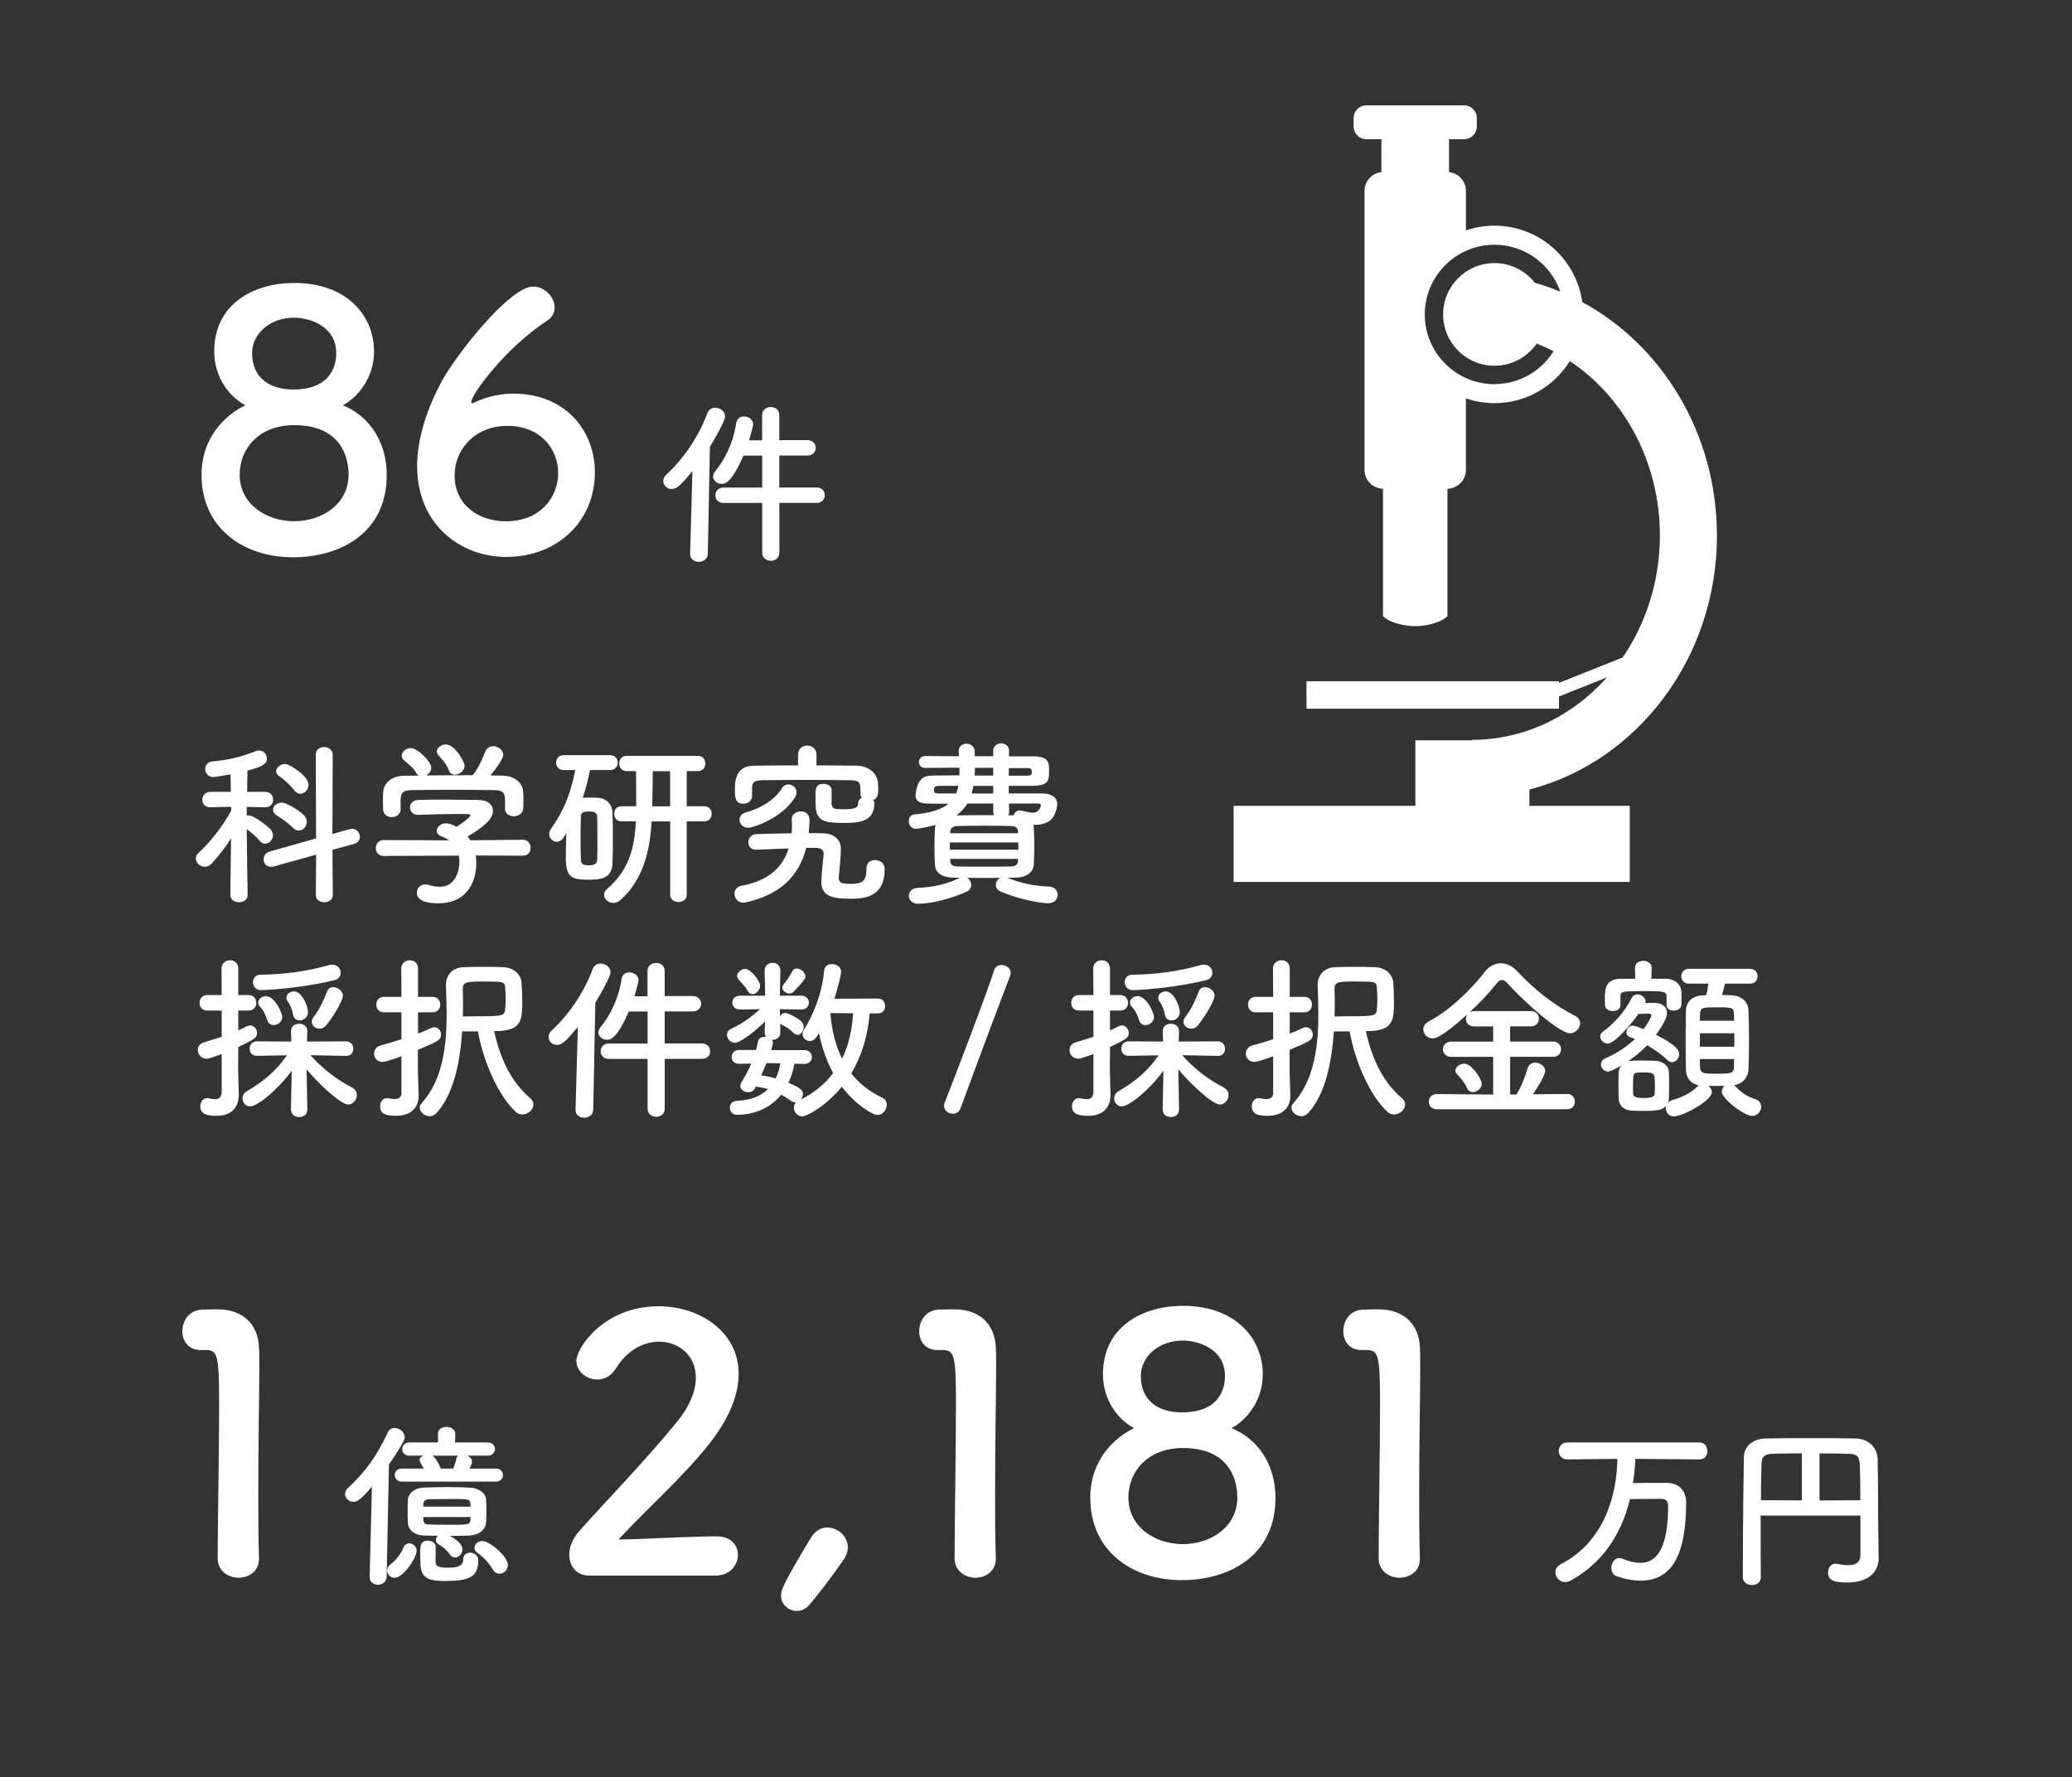 <?xml version="1.0" encoding="UTF-8"?>
<svg id="_レイヤー_1" data-name="レイヤー 1" xmlns="http://www.w3.org/2000/svg" width="315.04" height="270.18" version="1.1" viewBox="0 0 315.04 270.18">
  <rect x="0" y="0" width="315.04" height="270.18" fill="#333333" stroke="none"/>
  <defs>
    <style>
      .cls-1 {
        fill: #fff;
        stroke-width: 0px;
      }
    </style>
  </defs>
  <g>
    <path class="cls-1" d="M37.66,136.05c0,.75-.65,1.13-1.32,1.13s-1.32-.38-1.32-1.13v-.03l.11-8.55c-.91,1.45-1.99,2.8-2.96,3.84-.32.32-.67.48-1.02.48-.73,0-1.37-.62-1.37-1.26,0-.32.13-.62.46-.91,1.45-1.29,3.63-3.92,4.92-6.4l-.03-.56-3.15.08h-.03c-.81,0-1.18-.56-1.18-1.16s.4-1.18,1.21-1.18h3.12l-.05-2.66c-.51.08-2.31.4-2.61.4-.81,0-1.24-.62-1.24-1.21,0-.54.35-1.08,1.08-1.16,2.53-.24,4.36-.67,6.67-1.59.16-.05.29-.08.43-.08.7,0,1.21.59,1.21,1.24,0,.94-1.02,1.29-2.96,1.83-.03.57-.03,1.77-.05,3.23h2.74c.81,0,1.21.59,1.21,1.18s-.4,1.16-1.18,1.16h-.03l-2.8-.05v1.32c.11-.03.19-.03.27-.03.99,0,3.2,1.94,3.33,2.1.27.3.38.59.38.91,0,.67-.56,1.29-1.18,1.29-.3,0-.59-.13-.86-.46-.46-.59-1.26-1.26-1.94-1.75.03,4.06.13,9.95.13,9.95v.03ZM48.07,129.94l-6.43,1.8c-.16.05-.3.05-.43.05-.73,0-1.13-.56-1.13-1.16,0-.48.3-.97.91-1.16l7.07-1.99-.05-12.74c0-.78.62-1.16,1.26-1.16s1.32.4,1.32,1.16l-.05,12.07,2.64-.75c.13-.03.27-.05.38-.05.7,0,1.16.62,1.16,1.21,0,.46-.27.91-.86,1.08l-3.31.91.05,6.91c0,.7-.65,1.05-1.29,1.05s-1.29-.35-1.29-1.05l.05-6.18ZM44.52,125.86c-.78-.81-1.88-1.53-2.47-1.91-.38-.21-.54-.54-.54-.83,0-.54.54-1.08,1.32-1.08.94,0,2.88,1.4,3.36,1.88.32.32.46.67.46,1.02,0,.73-.56,1.34-1.24,1.34-.3,0-.59-.13-.89-.43ZM44.73,120.16c-.67-.89-1.69-1.75-2.31-2.18-.3-.21-.43-.46-.43-.7,0-.56.64-1.13,1.34-1.13s3.58,1.83,3.58,3.17c0,.75-.59,1.37-1.24,1.37-.32,0-.64-.16-.94-.54Z"/>
    <path class="cls-1" d="M72.34,130.08c.05.38.08.78.08,1.18,0,2.42-1.13,6.08-5.81,6.08-2.1,0-3.23-.56-3.23-1.61,0-.67.51-1.26,1.26-1.26.13,0,.27,0,.43.05.59.19,1.21.3,1.77.3,3.01,0,3.01-3.6,3.01-3.82,0-.32-.03-.62-.08-.91l-11.4.05c-.83,0-1.24-.59-1.24-1.18s.43-1.24,1.21-1.24l9.95.05c-.32-.22-.67-.43-1.08-.57-.56-.19-.81-.54-.81-.89,0-.56.62-1.13,1.42-1.13.59,0,1.16.29,1.59.54.7-.46,2.12-1.45,2.12-1.77,0-.11-.11-.16-.3-.16-.3-.03-.81-.03-1.42-.03-1.72,0-4.33.05-6.21.13h-.05c-.81,0-1.21-.56-1.21-1.13s.4-1.1,1.24-1.13c1.16-.05,2.61-.05,4.03-.05,1.96,0,3.93.03,5.16.05,1.53.03,2.18.81,2.18,1.64,0,1.32-1.42,2.42-3.84,3.92.13.19.27.38.38.57l8.01-.08c.78,0,1.18.62,1.18,1.24s-.38,1.18-1.16,1.18l-7.21-.03ZM76.77,121.47c0-1.13-.59-1.32-1.69-1.34-2.15-.03-4.57-.05-6.91-.05-1.91,0-3.79.03-5.46.05-1.48.03-1.72.4-1.8,1.34v1.59c0,.75-.67,1.18-1.37,1.18-.62,0-1.26-.38-1.29-1.21,0-.35-.03-.75-.03-1.18,0-.46.03-.91.03-1.32.05-1.26,1.05-2.55,3.15-2.58l2.26-.03c-.13-.08-.24-.21-.35-.38-.57-.94-1.16-1.29-1.88-1.94-.24-.22-.35-.46-.35-.7,0-.59.67-1.16,1.37-1.16,1.02,0,3.12,2.04,3.12,2.98,0,.48-.35.94-.78,1.18,2.37-.03,4.71-.03,7.07-.03.78-.89,1.48-2.45,1.91-3.55.24-.62.73-.86,1.21-.86.75,0,1.53.56,1.53,1.32,0,.51-.86,1.83-1.96,3.12.62,0,1.26.03,1.88.03,1.59.03,3.06.89,3.12,2.55.03.38.03.94.03,1.45,0,.38,0,.73-.03,1-.05.78-.75,1.18-1.42,1.18s-1.34-.38-1.34-1.13v-1.53ZM69.16,117.79c-.38,0-.73-.19-.91-.65-.38-1-.97-1.59-1.59-2.31-.16-.19-.24-.4-.24-.59,0-.56.67-1.05,1.37-1.05,1.37,0,2.85,2.63,2.85,3.25,0,.73-.78,1.34-1.48,1.34Z"/>
    <path class="cls-1" d="M85.72,127.31c-.29.46-.7.67-1.08.67-.59,0-1.13-.51-1.13-1.16,0-.24.08-.54.27-.81,1.96-2.77,2.98-5.3,3.68-8.93h-1.75c-.78,0-1.16-.56-1.16-1.13s.38-1.13,1.16-1.13h7.04c.78,0,1.18.56,1.18,1.13s-.4,1.13-1.18,1.13h-3.04c-.3,1.48-.65,2.88-1.1,4.22.4-.03.81-.03,1.18-.03.4,0,.78,0,1.16.03,1.24.05,2.15,1.02,2.18,2.26.05,1.21.05,2.55.05,3.87s0,2.63-.05,3.79c-.08,2.42-1.88,2.53-3.66,2.53-2.61,0-3.44-.4-3.44-3.33,0-1.21.03-2.5.08-3.76l-.4.65ZM90.83,127.98c0-1.32,0-2.72-.03-3.82,0-.75-.7-.78-1.24-.78-.89,0-1.24.16-1.24.81-.03,1.02-.05,2.31-.05,3.6,0,1.05.03,2.1.05,2.96.03.67.38.81,1.24.81.67,0,1.21-.16,1.24-.83.03-.81.03-1.75.03-2.74ZM101.88,124.89h-2.82v.21c-.3,5.38-1.86,9.22-4.73,11.75-.35.3-.73.43-1.08.43-.75,0-1.4-.59-1.4-1.24,0-.3.13-.62.46-.89,3.01-2.58,4.17-5.73,4.36-10.16l.03-.11h-2.23c-.73,0-1.08-.56-1.08-1.16s.35-1.13,1.08-1.13h2.26c0-1.86,0-3.93-.03-5.35h-1.45c-.73,0-1.1-.59-1.1-1.16s.38-1.16,1.1-1.16h10.86c.75,0,1.13.56,1.13,1.16s-.38,1.16-1.13,1.16h-1.69v5.35h2.69c.75,0,1.1.56,1.1,1.13s-.35,1.16-1.1,1.16h-2.69v11.18c0,.73-.65,1.08-1.26,1.08s-1.26-.35-1.26-1.08v-11.18ZM101.88,117.25h-2.63c0,1.32-.03,3.39-.08,5.35h2.72v-5.35Z"/>
    <path class="cls-1" d="M122.58,128.92c-1.13,4.46-4.17,7.18-9.2,8.28-.13.03-.24.05-.38.05-.83,0-1.32-.7-1.32-1.37,0-.54.32-1.08,1.08-1.21,4.01-.75,6.24-2.74,7.15-5.67-1.48.05-3.07.13-4.92.19h-.05c-.78,0-1.16-.56-1.16-1.13s.43-1.21,1.21-1.24c1.85-.05,3.66-.11,5.38-.13.03-.4.05-.81.05-1.24,0-.3-.03-.59-.03-.91-.03-.7.65-1.18,1.37-1.18.67,0,1.32.4,1.32,1.32v.03c0,.67-.08,1.34-.13,1.96.75,0,1.48,0,2.18.03,1.56.03,2.72.83,2.72,2.39,0,1.21-.32,4.3-.32,4.3v.13c0,.81.73.86,1.77.86,1.88,0,2.45-.4,2.45-2.37,0-.86.62-1.24,1.26-1.24.13,0,1.5.03,1.5,1.42,0,4.33-3.33,4.46-5.19,4.46-2.66,0-4.44-.32-4.44-2.58v-.08c0-.78.3-3.33.35-4.14v-.05c0-.62-.43-.89-1.24-.89h-1.42ZM126.42,122.15c.05.89.59.89,1.94.89,1.75,0,2.12-.3,2.12-.91,0-.4.21-.67.56-.81-.16-.19-.21-.43-.21-.73,0-1.59-.05-1.94-1.45-1.96-2.15-.03-4.89-.05-7.53-.05-2.18,0-4.3.03-5.94.05-1.45.03-1.53.48-1.56,1.18v1.21c0,.75-.65,1.18-1.32,1.18-1.26,0-1.29-1-1.29-2.15s.03-3.6,2.88-3.63c2.15-.03,4.41-.05,6.72-.05v-1.64c0-.91.7-1.37,1.4-1.37s1.4.46,1.4,1.37v1.64c2.12,0,4.22.03,6.21.05,1.45.03,3.09.97,3.15,2.74.03.32.03.54.03.78,0,1.34-.32,1.51-.78,1.69.13.13.19.32.19.51,0,2.9-2.5,2.98-4.65,2.98-2.74,0-4.27-.16-4.27-2.74,0-.19-.03-.78-.03-1.4,0-1.02.03-1.8,1.21-1.8.62,0,1.24.32,1.24.91v2.04ZM113.81,125.86c-.86,0-1.37-.62-1.37-1.24,0-.46.3-.92.97-1.1,1.69-.46,4.17-1.56,5.51-3.71.22-.38.59-.54.94-.54.62,0,1.26.48,1.26,1.18,0,.24-.08.51-.24.78-2.02,3.23-6.43,4.62-7.07,4.62Z"/>
    <path class="cls-1" d="M144.96,133.44c-1.86-.03-2.74-.83-2.8-1.91-.05-.91-.08-1.83-.08-2.69,0-1.02.03-1.99.08-2.96,0-.16.05-.29.11-.46-.24.08-2.42.59-3.01.59-.7,0-1.08-.59-1.08-1.16,0-.51.27-.97.83-1.02,2.58-.24,4.19-.78,5.22-1.64h-2.71c-1.8,0-2.31-.38-2.31-1.29,0-.46.24-1.53.54-1.99.54-.89,1.1-1,2.66-1,.86,0,2.1-.03,3.47-.03v-1.16c-1.99,0-3.84.03-5.22.03-.62,0-.94-.43-.94-.89s.32-.91.97-.91c1.34,0,3.15.03,5.11.03l-.03-.73v-.08c0-.73.59-1.1,1.18-1.1s1.24.4,1.26,1.18v.73h2.8v-.78c0-.78.59-1.18,1.21-1.18s1.21.4,1.21,1.16v.03l-.03.78h3.58c2.45,0,2.53.89,2.53,2.23,0,1.51-.13,2.23-2.53,2.26h-3.6v1.16h5.11c1.21,0,2.26.48,2.26,1.64,0,.35-.19,1.18-.46,1.69-.51.91-1.37,1.45-3.06,1.45h-.13c.05.11.08.22.08.32.05.89.08,1.85.08,2.82s-.03,1.96-.08,2.93c-.05,1.02-1,1.91-2.69,1.94-.43,0-.89.03-1.34.03,2.12.83,4.11,1.26,6.35,1.34.89.03,1.32.65,1.32,1.24,0,.65-.48,1.29-1.42,1.29-1,0-4.36-.51-7.29-1.8-.48-.21-.7-.59-.7-.99,0-.43.27-.86.67-1.08-.83,0-1.69.03-2.53.03s-1.67-.03-2.5-.03c.38.22.62.65.62,1.08,0,.4-.19.78-.67,1.02-2.21,1.02-5.35,1.85-7.39,1.85-.94,0-1.43-.62-1.43-1.21s.46-1.18,1.37-1.21c2.26-.08,4.3-.51,6.4-1.53l-.97-.03ZM142.92,119.49c-.59,0-.91,0-.91.67,0,.35.19.48.67.48h2.69c.16-.35.27-.73.35-1.16h-2.8ZM154.83,128.09h-10.41v1.1h10.41v-1.1ZM154.78,126.4c-.03-.48-.27-.78-1.1-.81-1.21-.03-2.63-.05-4.06-.05s-2.85.03-4.09.05c-.81.03-1.02.46-1.05.86v.24h10.3v-.29ZM154.78,130.59h-10.3v.32c.03.59.35.81,1.1.83,1.24.03,2.61.03,4.01.03s2.82,0,4.11-.03c.67-.03,1.05-.24,1.08-.83v-.32ZM151.01,122.17h-3.92c-.4.67-.97,1.29-1.67,1.8,1.88-.03,3.76-.03,5.73-.03-.11-.16-.13-.35-.13-.56v-1.21ZM151.01,119.49h-3.01c-.08.4-.16.78-.27,1.16h3.28v-1.16ZM151.01,116.74h-2.77c0,.4-.03.81-.05,1.18h2.82v-1.18ZM153.41,122.17l.03,1.21c0,.21-.05.4-.16.56l.83.03c.11-.4.43-.75.94-.75.08,0,.13.03.21.03.78.16,1.37.32,1.83.32.75,0,1.16-.75,1.16-1.16,0-.16-.13-.24-.38-.24h-4.46ZM153.38,116.77v1.16h2.85c.57,0,.65-.16.65-.56,0-.48-.19-.59-.65-.59h-2.85Z"/>
    <path class="cls-1" d="M33.71,160.27c-1.88.65-1.99.7-2.29.7-.83,0-1.34-.67-1.34-1.32,0-.48.27-.97.91-1.16,1.02-.32,1.91-.59,2.72-.86v-3.98h-2.21c-.78,0-1.16-.59-1.16-1.18s.38-1.18,1.16-1.18h2.21l-.03-4.03c0-.83.65-1.26,1.29-1.26s1.26.4,1.26,1.26v4.03h1.56c.81,0,1.18.59,1.18,1.18s-.38,1.18-1.18,1.18h-1.56v3.01c.43-.19.86-.38,1.29-.62.16-.08.35-.13.51-.13.59,0,1.05.54,1.05,1.13,0,.75-.38.97-2.85,2.15,0,1.64-.03,2.9-.03,3.28,0,.43.08,2.88.11,3.82v.13c0,1.72-.89,3.23-3.39,3.23-1.29,0-2.47-.19-2.47-1.45,0-.62.38-1.24,1.05-1.24.08,0,.16,0,.24.03.35.08.67.13.97.13.56,0,.97-.24,1-1.16v-5.7ZM46.72,168.74c0,.73-.62,1.1-1.24,1.1s-1.24-.38-1.24-1.13v-.03l.11-5.89c-1.94,2.72-5.16,5.43-6.32,5.43-.7,0-1.16-.59-1.16-1.21,0-.4.21-.86.7-1.13,2.66-1.53,4.54-3.23,6.05-5.43l-4.54.08h-.03c-.73,0-1.1-.54-1.1-1.1s.38-1.1,1.13-1.1l5.22.03-.05-1.53c-.03-.94.75-1.18,1.24-1.18.62,0,1.24.38,1.24,1.13v.05l-.05,1.53,5.94-.03c.73,0,1.1.56,1.1,1.13s-.35,1.08-1.08,1.08h-.03l-5.4-.11c1.85,2.12,4.06,3.74,6.32,4.92.51.27.73.7.73,1.13,0,.73-.56,1.45-1.32,1.45-1.21,0-4.84-3.52-6.32-5.35l.11,6.13v.03ZM39.73,150.54c-.86,0-1.26-.59-1.26-1.18s.38-1.16,1.1-1.16c3.39-.05,6.8-.43,10.51-1.48.16-.05.32-.05.46-.05.78,0,1.26.62,1.26,1.24,0,.46-.27.94-.91,1.1-3.92,1.02-9.62,1.53-11.16,1.53ZM41.61,155.86c-.4,0-.81-.21-.97-.75-.24-.75-.54-1.45-1.08-2.02-.21-.21-.3-.43-.3-.65,0-.54.56-.99,1.18-.99,1.29,0,2.47,2.5,2.47,3.17,0,.73-.67,1.24-1.32,1.24ZM45.56,155.14c-.46,0-.89-.27-.99-.86-.13-.75-.4-1.43-.83-2.04-.13-.19-.19-.38-.19-.54,0-.57.57-.97,1.16-.97,1.21,0,2.12,2.26,2.12,3.17,0,.78-.65,1.24-1.26,1.24ZM48.58,156.4c-.62,0-1.18-.46-1.18-1.05,0-.24.08-.48.3-.75.89-1.13,1.61-2.72,2.04-3.87.16-.46.54-.64.94-.64.67,0,1.45.56,1.45,1.32s-1.53,3.25-2.53,4.49c-.3.35-.67.51-1.02.51Z"/>
    <path class="cls-1" d="M61.05,160.59c-1.96.75-2.69.86-2.88.86-.83,0-1.29-.62-1.29-1.26,0-.51.32-1.05.99-1.24,1.05-.27,2.12-.59,3.17-.94v-4.09h-2.66c-.78,0-1.16-.59-1.16-1.18s.38-1.18,1.16-1.18h2.66l-.03-4.3c0-.83.65-1.26,1.29-1.26s1.26.4,1.26,1.26v4.3h2.2c.81,0,1.18.59,1.18,1.18s-.38,1.18-1.18,1.18h-2.2v3.23c.73-.27,1.4-.56,2.02-.86.16-.08.32-.11.46-.11.59,0,1.02.54,1.02,1.1,0,.86-.48,1.05-3.52,2.34v3.09c0,.43.08,2.88.11,3.82v.11c0,1.69-1.1,3.01-3.44,3.01-1.43,0-2.42-.24-2.42-1.45,0-.62.38-1.24,1.05-1.24.08,0,.16,0,.24.03.24.05.56.11.86.11.56,0,1.1-.19,1.1-.89v-5.62ZM70.27,156.8c-.32,4.68-1.29,9.63-3.95,12.48-.3.3-.65.43-1,.43-.75,0-1.5-.62-1.5-1.29,0-.24.08-.48.3-.7,3.17-3.52,3.79-8.6,3.79-13.55,0-1.45-.05-2.9-.11-4.27v-.11c0-1.61,1.08-2.69,2.66-2.74,1.02-.05,2.04-.05,3.06-.05s2.04,0,3.01.05c1.77.08,2.69,1.26,2.77,2.34.05.75.11,1.88.11,2.9,0,2.98-.16,4.49-4.28,4.49,1.02,4.6,2.8,7.9,5.49,10.19.35.3.48.62.48.94,0,.81-.81,1.53-1.67,1.53-.35,0-.73-.11-1.02-.4-2.61-2.42-4.87-7.47-5.75-12.23h-2.39ZM71.8,154.52c4.41,0,4.89,0,5-.99.05-.43.08-1,.08-1.59,0-.64-.03-1.34-.08-1.85-.05-.86-.4-.86-3.28-.86-2.42,0-3.15.03-3.15,1.08v.08c.03.73.03,1.51.03,2.31,0,.59,0,1.21-.03,1.83h1.42Z"/>
    <path class="cls-1" d="M87.84,156.16c-1.64,1.94-2.29,2.71-3.17,2.71-.7,0-1.26-.56-1.26-1.21,0-.32.13-.67.46-.97,2.58-2.39,4.87-5.65,6.24-9.33.24-.62.73-.86,1.21-.86.73,0,1.51.54,1.51,1.32,0,.67-1.59,3.47-2.31,4.62l-.32,16.29c-.03.81-.7,1.21-1.37,1.21s-1.32-.38-1.32-1.16v-.05l.35-12.58ZM101.07,161v7.56c0,.83-.65,1.24-1.29,1.24s-1.32-.4-1.32-1.24v-7.56h-5.92c-.81,0-1.21-.59-1.21-1.16s.4-1.18,1.21-1.18h5.92v-4.87h-2.85c-1.86,4.25-2.85,4.3-3.31,4.3-.7,0-1.32-.51-1.32-1.13,0-.24.11-.48.29-.73,1.43-1.75,2.74-4.19,3.23-7.34.11-.75.65-1.05,1.18-1.05.7,0,1.4.46,1.4,1.18,0,.38-.54,2.21-.62,2.45h1.99v-3.82c0-.83.65-1.24,1.32-1.24s1.29.4,1.29,1.24v3.79h4.25c.86,0,1.29.59,1.29,1.18s-.43,1.16-1.29,1.16h-4.25v4.87h5.7c.81,0,1.21.59,1.21,1.18s-.4,1.16-1.21,1.16h-5.7Z"/>
    <path class="cls-1" d="M132.23,154.06c-.27,3.33-1.18,6.45-2.8,9.14,1.18,1.51,2.72,2.74,4.65,3.66.54.24.75.67.75,1.13,0,.75-.62,1.53-1.4,1.53s-3.41-1.61-5.43-4.3c-2.45,3.01-5.38,4.52-6,4.52-.75,0-1.29-.67-1.29-1.34,0-.29.08-.56.32-.81h-.11c-.21,0-.43-.05-.65-.21-.48-.35-.99-.67-1.5-.94-1.96,2.45-4.79,3.06-6.72,3.06-.7,0-1.08-.54-1.08-1.08s.35-1.02,1.08-1.05c2.15-.08,3.66-.75,4.71-1.77-.59-.19-1.18-.3-1.83-.4l-.11.21c-.21.46-.64.65-1.08.65-.59,0-1.18-.38-1.18-.94,0-.19.05-.38.19-.59.56-.91,1.08-1.86,1.48-2.82l-1.86.03h-.03c-.75,0-1.1-.51-1.1-1.02,0-.54.38-1.08,1.13-1.08h2.58c.13-.43.21-.86.3-1.29.08-.48.54-.7,1.02-.7.08,0,.16.03.24.03-.16-.19-.24-.43-.24-.75l.05-1.61c-1.64,1.61-3.79,3.23-4.6,3.23-.67,0-1.18-.62-1.18-1.21,0-.38.19-.73.67-.94,1.37-.62,2.96-1.67,4.33-2.96l-3.01.05h-.03c-.75,0-1.16-.51-1.16-1.05s.4-1.05,1.18-1.05h3.82l-.08-3.79v-.03c0-.78.59-1.18,1.21-1.18s1.18.38,1.18,1.18v.03l-.08,3.79h3.28c.75,0,1.13.51,1.13,1.05s-.38,1.05-1.1,1.05h-.03l-3.28-.05.03,1.08c.16-.27.43-.51.75-.51.3,0,1.26.35,2.39,1.18.32.27.46.62.46.94,0,.62-.43,1.21-.94,1.21-.21,0-.43-.11-.65-.32-.51-.54-1.08-.91-1.83-1.26-.08-.03-.11-.08-.16-.13l.03,1.32v.05c0,.73-.59,1.1-1.21,1.1h-.11c.13.11.19.27.19.46,0,.05,0,.11-.03.19-.05.3-.13.59-.24.91h5.05c.75,0,1.13.51,1.13,1.05s-.38,1.05-1.1,1.05h-.03l-1.51-.03c-.16.94-.46,1.94-.91,2.9,2.07.86,2.2,1.21,2.2,1.72,0,.29-.13.59-.32.83,2.1-1.05,3.71-2.42,4.92-4.03-1.05-1.94-1.75-4.03-2.15-6.08-.46.91-.94,1.21-1.42,1.21-.56,0-1.08-.46-1.08-1.02,0-.21.05-.43.19-.65,1.34-2.18,2.74-5.3,3.09-9.01.05-.7.62-1.02,1.18-1.02.67,0,1.4.43,1.4,1.13s-.73,3.2-1.02,4.14l6.61-.03c.75,0,1.1.56,1.1,1.13s-.35,1.13-1.1,1.13h-1.29ZM113.68,150.67c-.4-.78-.94-1.18-1.42-1.8-.13-.16-.19-.32-.19-.48,0-.56.67-1.08,1.24-1.08.81,0,2.26,1.8,2.26,2.55,0,.67-.59,1.29-1.16,1.29-.27,0-.54-.13-.73-.48ZM116.71,161.64h-.16c-.24.62-.54,1.24-.81,1.86.67.08,1.42.24,2.2.46.35-.7.59-1.51.7-2.29l-1.94-.03ZM120.02,151.05c-.51,0-1.05-.38-1.05-.89,0-.19.08-.4.27-.62.46-.54.86-1.18,1.26-1.91.13-.27.38-.38.64-.38.59,0,1.32.59,1.32,1.21,0,.27-.08.51-1.75,2.29-.19.21-.46.3-.7.3ZM126.26,154.03c.19,2.53.75,4.89,1.77,6.94,1-2.02,1.51-4.33,1.69-6.91l-3.47-.03Z"/>
    <path class="cls-1" d="M144.88,169.33c-.67,0-1.34-.48-1.34-1.21,0-.16.03-.32.11-.51,1.24-3.09,6.88-17.88,7.47-20.03.16-.59.64-.86,1.16-.86.67,0,1.4.48,1.4,1.18,0,.13-.03.27-.08.43-.75,1.88-6.24,16.54-7.55,20.17-.21.59-.7.83-1.16.83Z"/>
    <path class="cls-1" d="M166.25,160.27c-1.88.65-1.99.7-2.29.7-.83,0-1.34-.67-1.34-1.32,0-.48.27-.97.91-1.16,1.02-.32,1.91-.59,2.72-.86v-3.98h-2.21c-.78,0-1.16-.59-1.16-1.18s.38-1.18,1.16-1.18h2.21l-.03-4.03c0-.83.65-1.26,1.29-1.26s1.26.4,1.26,1.26v4.03h1.56c.81,0,1.18.59,1.18,1.18s-.38,1.18-1.18,1.18h-1.56v3.01c.43-.19.86-.38,1.29-.62.16-.08.35-.13.51-.13.59,0,1.05.54,1.05,1.13,0,.75-.38.97-2.85,2.15,0,1.64-.03,2.9-.03,3.28,0,.43.08,2.88.11,3.82v.13c0,1.72-.89,3.23-3.39,3.23-1.29,0-2.47-.19-2.47-1.45,0-.62.38-1.24,1.05-1.24.08,0,.16,0,.24.03.35.08.67.13.97.13.56,0,.97-.24,1-1.16v-5.7ZM179.26,168.74c0,.73-.62,1.1-1.24,1.1s-1.24-.38-1.24-1.13v-.03l.11-5.89c-1.94,2.72-5.16,5.43-6.32,5.43-.7,0-1.16-.59-1.16-1.21,0-.4.21-.86.7-1.13,2.66-1.53,4.54-3.23,6.05-5.43l-4.54.08h-.03c-.73,0-1.1-.54-1.1-1.1s.38-1.1,1.13-1.1l5.22.03-.05-1.53c-.03-.94.75-1.18,1.24-1.18.62,0,1.24.38,1.24,1.13v.05l-.05,1.53,5.94-.03c.73,0,1.1.56,1.1,1.13s-.35,1.08-1.08,1.08h-.03l-5.4-.11c1.85,2.12,4.06,3.74,6.32,4.92.51.27.73.7.73,1.13,0,.73-.56,1.45-1.32,1.45-1.21,0-4.84-3.52-6.32-5.35l.11,6.13v.03ZM172.27,150.54c-.86,0-1.26-.59-1.26-1.18s.38-1.16,1.1-1.16c3.39-.05,6.8-.43,10.51-1.48.16-.05.32-.05.46-.05.78,0,1.26.62,1.26,1.24,0,.46-.27.94-.91,1.1-3.92,1.02-9.62,1.53-11.16,1.53ZM174.16,155.86c-.4,0-.81-.21-.97-.75-.24-.75-.54-1.45-1.08-2.02-.22-.21-.3-.43-.3-.65,0-.54.56-.99,1.18-.99,1.29,0,2.47,2.5,2.47,3.17,0,.73-.67,1.24-1.32,1.24ZM178.11,155.14c-.46,0-.89-.27-.99-.86-.13-.75-.4-1.43-.83-2.04-.13-.19-.19-.38-.19-.54,0-.57.57-.97,1.16-.97,1.21,0,2.12,2.26,2.12,3.17,0,.78-.65,1.24-1.26,1.24ZM181.12,156.4c-.62,0-1.18-.46-1.18-1.05,0-.24.08-.48.3-.75.89-1.13,1.61-2.72,2.04-3.87.16-.46.54-.64.94-.64.67,0,1.45.56,1.45,1.32s-1.53,3.25-2.53,4.49c-.3.35-.67.51-1.02.51Z"/>
    <path class="cls-1" d="M193.59,160.59c-1.96.75-2.69.86-2.88.86-.83,0-1.29-.62-1.29-1.26,0-.51.32-1.05.99-1.24,1.05-.27,2.12-.59,3.17-.94v-4.09h-2.66c-.78,0-1.16-.59-1.16-1.18s.38-1.18,1.16-1.18h2.66l-.03-4.3c0-.83.65-1.26,1.29-1.26s1.26.4,1.26,1.26v4.3h2.2c.81,0,1.18.59,1.18,1.18s-.38,1.18-1.18,1.18h-2.2v3.23c.73-.27,1.4-.56,2.02-.86.16-.08.32-.11.46-.11.59,0,1.02.54,1.02,1.1,0,.86-.48,1.05-3.52,2.34v3.09c0,.43.08,2.88.11,3.82v.11c0,1.69-1.1,3.01-3.44,3.01-1.43,0-2.42-.24-2.42-1.45,0-.62.38-1.24,1.05-1.24.08,0,.16,0,.24.03.24.05.56.11.86.11.56,0,1.1-.19,1.1-.89v-5.62ZM202.81,156.8c-.32,4.68-1.29,9.63-3.95,12.48-.3.3-.65.43-1,.43-.75,0-1.5-.62-1.5-1.29,0-.24.08-.48.3-.7,3.17-3.52,3.79-8.6,3.79-13.55,0-1.45-.05-2.9-.11-4.27v-.11c0-1.61,1.08-2.69,2.66-2.74,1.02-.05,2.04-.05,3.06-.05s2.04,0,3.01.05c1.77.08,2.69,1.26,2.77,2.34.05.75.11,1.88.11,2.9,0,2.98-.16,4.49-4.28,4.49,1.02,4.6,2.8,7.9,5.49,10.19.35.3.48.62.48.94,0,.81-.81,1.53-1.67,1.53-.35,0-.73-.11-1.02-.4-2.61-2.42-4.87-7.47-5.75-12.23h-2.39ZM204.34,154.52c4.41,0,4.89,0,5-.99.05-.43.08-1,.08-1.59,0-.64-.03-1.34-.08-1.85-.05-.86-.4-.86-3.28-.86-2.42,0-3.15.03-3.15,1.08v.08c.03.73.03,1.51.03,2.31,0,.59,0,1.21-.03,1.83h1.42Z"/>
    <path class="cls-1" d="M218.48,168.66c-.81,0-1.24-.56-1.24-1.16s.43-1.16,1.24-1.16l8.55.08v-5.73h-6.4c-.81,0-1.24-.59-1.24-1.16s.43-1.16,1.24-1.16h6.4v-2.31h-2.9c-.83,0-1.24-.56-1.24-1.16,0-.24.08-.48.24-.7-3.93,3.55-4.92,3.68-5.3,3.68-.83,0-1.42-.67-1.42-1.37,0-.46.24-.91.83-1.21,3.12-1.61,6.51-4.92,8.55-7.58.65-.83,1.51-1.26,2.39-1.26s1.77.4,2.55,1.26c2.63,2.82,5.59,5.11,8.79,6.75.51.27.73.67.73,1.1,0,.75-.67,1.53-1.56,1.53-1.45,0-6.56-4.33-9.52-7.64-.3-.32-.56-.46-.81-.46-.27,0-.54.16-.75.46-1.13,1.45-2.63,3.04-4.22,4.49.19-.13.43-.22.73-.22h8.66c.81,0,1.21.59,1.21,1.16s-.4,1.16-1.21,1.16h-3.17v2.31h6.53c.81,0,1.21.59,1.21,1.16s-.4,1.16-1.21,1.16h-6.53v5.73h.94c.67-.91,1.4-2.9,1.72-3.98.19-.62.65-.86,1.16-.86.73,0,1.51.54,1.51,1.26s-1.45,2.96-1.86,3.55l5.24-.05c.75,0,1.13.59,1.13,1.16s-.38,1.16-1.13,1.16h-19.84ZM223.96,166.05c-.35,0-.7-.16-.89-.59-.43-.97-.89-1.4-1.56-2.18-.16-.16-.22-.35-.22-.51,0-.56.7-1.05,1.34-1.05,1.16,0,2.66,2.37,2.66,3.06s-.7,1.26-1.34,1.26Z"/>
    <path class="cls-1" d="M263.8,165.11c.86.89,1.77,1.61,3.04,1.99.67.19.94.67.94,1.16,0,.7-.54,1.4-1.37,1.4-1.24,0-4.62-2.61-4.62-3.68,0-.32.16-.67.43-.89-.4,0-.83.03-1.24.03-.43,0-.83-.03-1.24-.03.32.24.54.59.54.97,0,1.29-4.46,3.68-5.75,3.68-.81,0-1.24-.62-1.24-1.24,0-.13,0-.27.05-.4-.51.59-.97.81-3.55.81-.64,0-1.26-.03-1.77-.05-1.16-.08-1.88-.81-1.91-1.85-.03-.65-.03-1.29-.03-1.94s0-1.29.03-1.94c.03-.4.13-.78.38-1.1-1.4.78-1.83.89-1.99.89-.59,0-1.08-.54-1.08-1.08,0-.38.22-.75.75-.97,1.69-.73,3.2-1.75,4.41-2.9-.27-.11-.54-.21-.78-.3-.38-.13-.51-.4-.51-.73,0-.46.38-1,.94-1,.4,0,1.53.48,1.67.54.03-.03,1.18-1.67,1.18-2.12,0-.16-.11-.24-.4-.24-.43,0-.97.03-1.56.03-1.05,1.53-3.63,4.52-4.68,4.52-.62,0-1.13-.54-1.13-1.08,0-.27.13-.54.43-.75,1.45-1.05,3.2-2.82,4.36-5.11.19-.38.51-.54.86-.54.59,0,1.24.48,1.24,1.05,0,.08-.03.19-.05.27.51-.03,1-.03,1.32-.03h.05c1.37,0,1.94.73,1.94,1.53,0,.38-.11,1.16-1.67,3.33,3.33,1.64,3.52,2.5,3.52,2.9,0,.65-.51,1.26-1.08,1.26-.24,0-.48-.11-.7-.32-.73-.73-1.88-1.56-3.09-2.26-.83.86-1.77,1.67-2.88,2.42.13-.03.27-.05.43-.05.46-.03,1.02-.05,1.64-.05.73,0,1.51.03,2.1.05.97.03,1.99.67,2.02,1.69.03.64.03,1.32.03,1.99s0,1.34-.03,1.99c0,.24-.05.48-.13.7.16-.19.4-.35.73-.43,1.42-.38,2.88-1.13,3.76-2.07.05-.08.11-.11.19-.16-1.29-.22-1.94-1.16-1.96-2.37-.03-1.18-.05-2.77-.05-4.41s.03-3.28.05-4.57c.03-1.1.7-2.2,2.47-2.31.19,0,.4-.03.62-.03.13-.54.22-1.05.32-1.75h-2.96c-.78,0-1.16-.57-1.16-1.13s.38-1.13,1.16-1.13h9.28c.78,0,1.16.56,1.16,1.13s-.38,1.13-1.16,1.13h-3.79c-.13.56-.32,1.21-.46,1.72.54,0,1.05.03,1.53.05,1.56.08,2.45,1.1,2.5,2.29.05,1.26.08,2.9.08,4.54s-.03,3.23-.08,4.44c-.05,1.18-.86,2.18-2.15,2.39l.11.11ZM253.4,152.74v-1.16c0-.78-.16-.89-3.15-.89-3.84,0-3.87.05-3.87.89v1.24c0,.62-.59.91-1.16.91s-1.18-.3-1.18-.94c0-.32-.03-.64-.03-.97,0-1.56.13-2.98,2.55-3.01h2.07l-.03-1.67v-.03c0-.67.62-1.02,1.26-1.02s1.26.35,1.26,1.02v.03l-.03,1.67h2.1c1.4,0,2.47.78,2.47,2.2v1.72c-.03.62-.62.94-1.18.94s-1.1-.3-1.1-.91v-.03ZM251.62,165c0-.43-.03-.89-.05-1.32-.05-.62-.97-.62-1.56-.62-.38,0-.75,0-1.02.03-.64.03-.7.27-.7,1.94,0,.46,0,.89.03,1.32.03.32.21.59,1.59.59,1.24,0,1.64-.19,1.67-.62.03-.46.05-.89.05-1.32ZM263.67,155.19c0-.38-.03-.7-.03-1.02-.03-.97-.19-1.02-2.69-1.02-2.02,0-2.42,0-2.47,1.05,0,.3-.03.65-.03,1h5.22ZM263.7,157.1h-5.24v2.04h5.24v-2.04ZM258.45,161.02c0,.43.03.86.03,1.21.05.99.59,1.02,2.31,1.02,2.58,0,2.82-.05,2.85-1.05,0-.35.03-.75.03-1.18h-5.22Z"/>
  </g>
  <g>
    <path class="cls-1" d="M58.8,72.21c0,9.14-7.47,12.52-14.24,12.52-7.58,0-13.92-4.46-13.92-12.52,0-5.86,3.82-9.24,6.66-10.59-2.69-1.45-4.73-4.51-4.73-8.17,0-7.42,6.23-10.43,12.15-10.43,8.06,0,12.15,5,12.15,10.43,0,3.6-2.04,6.66-4.73,8.17,4.25,1.77,6.66,5.8,6.66,10.59ZM44.72,64.64c-5.32,0-8.28,3.55-8.28,7.52,0,4.51,4.08,7.09,8.28,7.09s8.28-2.58,8.28-7.09c0-2.53-1.07-7.52-8.28-7.52ZM44.72,48.3c-3.71,0-6.39,2.47-6.39,5.38,0,3.87,2.79,5.54,6.23,5.54,6.34,0,6.56-4.41,6.56-5.54,0-4.19-4.19-5.38-6.4-5.38Z"/>
    <path class="cls-1" d="M77.02,84.68c-7.09,0-13.6-5-13.6-13.81,0-4.41,1.67-9.03,3.71-12.84,2.2-4.08,10.37-14.46,13.92-14.46,1.77,0,3.28,1.61,3.28,3.17,0,.75-.32,1.5-1.18,2.04-6.34,4.14-11.5,11.23-11.5,12.36,0,.11.05.16.16.16s.16-.05.32-.11c1.93-.91,3.98-1.34,5.91-1.34,7.95,0,12.41,5.64,12.41,11.98,0,7.36-5.64,12.84-13.44,12.84ZM77.18,64.75c-5.16,0-8.06,3.76-8.06,7.52,0,4.57,3.76,6.99,7.74,6.99,5.37,0,8.01-3.71,8.01-7.36s-2.74-7.15-7.68-7.15Z"/>
    <path class="cls-1" d="M105.28,71.64c-1.64,1.93-2.28,2.71-3.17,2.71-.7,0-1.26-.56-1.26-1.21,0-.32.13-.67.46-.97,2.58-2.39,4.86-5.64,6.23-9.32.24-.62.72-.86,1.21-.86.73,0,1.5.54,1.5,1.32,0,.67-1.59,3.47-2.31,4.62l-.32,16.28c-.03.81-.7,1.21-1.37,1.21s-1.32-.38-1.32-1.16v-.05l.35-12.58ZM118.5,76.47v7.55c0,.83-.64,1.24-1.29,1.24s-1.32-.4-1.32-1.24v-7.55h-5.91c-.81,0-1.21-.59-1.21-1.16s.4-1.18,1.21-1.18h5.91v-4.86h-2.85c-1.85,4.25-2.85,4.3-3.3,4.3-.7,0-1.32-.51-1.32-1.13,0-.24.11-.48.29-.73,1.42-1.75,2.74-4.19,3.22-7.34.11-.75.64-1.05,1.18-1.05.7,0,1.4.46,1.4,1.18,0,.38-.54,2.2-.62,2.45h1.99v-3.82c0-.83.64-1.24,1.32-1.24s1.29.4,1.29,1.24v3.79h4.25c.86,0,1.29.59,1.29,1.18s-.43,1.16-1.29,1.16h-4.25v4.86h5.7c.81,0,1.21.59,1.21,1.18s-.4,1.16-1.21,1.16h-5.7Z"/>
  </g>
  <g>
    <path class="cls-1" d="M36.27,239.88c-1.56,0-3.17-1.02-3.17-2.96,0-5,.22-16.45.22-23.54,0-7.52-.27-8.12-2.1-8.12h-.75c-1.83,0-2.74-1.4-2.74-2.85,0-1.56.97-3.12,2.79-3.28,1.08-.05,1.5-.05,2.63-.05,3.71,0,6.07,2.2,6.23,5.75.05.7.05,1.67.05,2.85,0,4.3-.16,11.5-.16,19.19,0,3.33,0,6.72.11,10.05v.11c0,1.88-1.56,2.85-3.12,2.85Z"/>
    <path class="cls-1" d="M56.2,239.73l.35-13.7c-1.91,2.28-2.42,2.31-2.82,2.31-.7,0-1.26-.56-1.26-1.18,0-.32.13-.65.46-.94,2.66-2.47,4.41-4.94,6.02-8.41.24-.51.65-.7,1.05-.7.75,0,1.53.62,1.53,1.4,0,.21-.03.73-2.39,4.14l-.35,17.09c-.03.78-.67,1.21-1.34,1.21-.62,0-1.24-.4-1.24-1.18v-.03ZM58.86,238.76c0-.29.13-.62.46-.86.7-.54,1.53-1.4,1.99-2.55.19-.48.56-.7.91-.7.56,0,1.13.48,1.13,1.1,0,1.1-2.02,4.14-3.36,4.14-.65,0-1.13-.54-1.13-1.13ZM61.09,225.27c-.7,0-1.07-.51-1.07-1,0-.51.38-.99,1.07-.99h3.31c-.13-.32-.32-.64-.48-.89-.08-.16-.13-.29-.13-.4,0-.32.24-.54.59-.67h-2.15c-.73,0-1.07-.51-1.07-.99,0-.51.35-1.02,1.07-1.02h4.38l-.03-1.26v-.03c0-.73.65-1.07,1.32-1.07s1.32.38,1.32,1.07v.03l-.03,1.26h4.97c.73,0,1.1.51,1.1.99,0,.51-.38,1.02-1.1,1.02h-3.09c.4.19.7.51.7.89,0,.24-.24.81-.38,1.07h3.98c.73,0,1.1.48,1.1.99s-.38,1-1.1,1h-14.27ZM70.31,235.59c0,.67-.56,1.21-1.13,1.21-.3,0-.56-.13-.75-.43-.54-.78-1.26-1.29-1.75-1.56-.3-.19-.4-.4-.4-.65s.11-.48.3-.67c-.75,0-1.48,0-2.15-.03-1.42-.05-2.36-.81-2.42-1.99-.03-.48-.03-1.13-.03-1.72s0-1.24.03-1.64c.05-1.05,1.02-1.88,2.39-1.93,1.05-.05,2.39-.08,3.73-.08,1.18,0,2.34.03,3.31.08,1.26.05,2.39.75,2.47,1.8.03.43.05,1.07.05,1.72s-.03,1.29-.05,1.75c-.08,1.21-1.13,1.96-2.63,2.02-.83.03-1.85.05-2.88.05,1.64.89,1.91,1.61,1.91,2.07ZM67.76,240.38c-2.39,0-3.84-.29-3.84-2.74,0-.19-.03-.83-.03-1.48,0-1.16.05-1.91,1.18-1.91.59,0,1.18.35,1.18.94,0,.73-.03,1.91-.03,2.2.03.54.08.97,1.85.97,1.18,0,2.36-.13,2.36-1.24,0-.73.51-1.05,1.05-1.05.59,0,1.24.43,1.24,1.1,0,2.58-1.32,3.2-4.97,3.2ZM71.55,229.06c0-.21-.03-.4-.03-.51-.05-.62-.43-.64-2.55-.64-1.29,0-2.74.03-3.76.03-.54,0-.81.32-.83.67,0,.11-.03.27-.03.46h7.2ZM64.35,230.65c0,.21.03.4.03.51.03.4.3.62.73.62.83.03,1.99.05,3.14.05,2.93,0,3.22,0,3.28-.75,0-.11.03-.24.03-.43h-7.2ZM65.69,221.32c.51.16,1.18,1.53,1.32,1.96h1.91c.19-.46.38-1.02.46-1.48.03-.21.13-.38.3-.48h-3.98ZM74.91,238.6c-.62-1.05-1.45-1.88-2.26-2.45-.35-.24-.51-.54-.51-.83,0-.54.54-1.02,1.21-1.02,1.05,0,3.87,2.31,3.87,3.65,0,.75-.62,1.32-1.26,1.32-.38,0-.75-.19-1.05-.67Z"/>
    <path class="cls-1" d="M89.57,239.56c-1.88,0-3.01-1.4-3.01-3.17,0-1.18.48-2.47,1.56-3.65,3.71-4.19,9.94-10.59,14.67-16.39,2.15-2.58,3.01-4.94,3.01-6.88,0-3.39-2.58-5.48-5.59-5.48-2.31,0-4.84,1.24-6.61,4.14-.7,1.13-1.77,1.61-2.79,1.61-1.61,0-3.17-1.18-3.17-2.85,0-1.88,4.08-8.28,12.52-8.28,6.23,0,12.15,3.87,12.15,10.26,0,3.06-1.29,6.61-4.46,10.64-4.08,5.16-9.35,9.73-13.81,14.56,4.46-.05,10.53-.48,14.94-.48,2.2,0,3.22,1.4,3.22,2.79,0,1.56-1.18,3.17-3.39,3.17h-19.24Z"/>
    <path class="cls-1" d="M121.17,244.93c-1.24,0-2.42-.97-2.42-2.31,0-.97.54-2.15,4.51-8.76.65-1.13,1.61-1.61,2.53-1.61,1.61,0,3.12,1.34,3.12,3.01,0,.59-.21,1.24-.64,1.88-1.4,2.04-3.87,5.32-5.27,6.93-.54.59-1.18.86-1.83.86Z"/>
    <path class="cls-1" d="M148.31,239.88c-1.56,0-3.17-1.02-3.17-2.96,0-5,.21-16.45.21-23.54,0-7.52-.27-8.12-2.1-8.12h-.75c-1.83,0-2.74-1.4-2.74-2.85,0-1.56.97-3.12,2.79-3.28,1.08-.05,1.5-.05,2.63-.05,3.71,0,6.07,2.2,6.23,5.75.05.7.05,1.67.05,2.85,0,4.3-.16,11.5-.16,19.19,0,3.33,0,6.72.11,10.05v.11c0,1.88-1.56,2.85-3.12,2.85Z"/>
    <path class="cls-1" d="M193.93,227.73c0,9.14-7.47,12.52-14.24,12.52-7.58,0-13.92-4.46-13.92-12.52,0-5.86,3.82-9.24,6.66-10.59-2.69-1.45-4.73-4.51-4.73-8.17,0-7.42,6.23-10.43,12.15-10.43,8.06,0,12.15,5,12.15,10.43,0,3.6-2.04,6.66-4.73,8.17,4.25,1.77,6.66,5.8,6.66,10.59ZM179.85,220.16c-5.32,0-8.28,3.55-8.28,7.52,0,4.51,4.08,7.09,8.28,7.09s8.28-2.58,8.28-7.09c0-2.53-1.07-7.52-8.28-7.52ZM179.85,203.82c-3.71,0-6.39,2.47-6.39,5.38,0,3.87,2.79,5.54,6.23,5.54,6.34,0,6.56-4.41,6.56-5.54,0-4.19-4.19-5.38-6.4-5.38Z"/>
    <path class="cls-1" d="M212.79,239.88c-1.56,0-3.17-1.02-3.17-2.96,0-5,.21-16.45.21-23.54,0-7.52-.27-8.12-2.1-8.12h-.75c-1.83,0-2.74-1.4-2.74-2.85,0-1.56.97-3.12,2.79-3.28,1.08-.05,1.5-.05,2.63-.05,3.71,0,6.07,2.2,6.23,5.75.05.7.05,1.67.05,2.85,0,4.3-.16,11.5-.16,19.19,0,3.33,0,6.72.11,10.05v.11c0,1.88-1.56,2.85-3.12,2.85Z"/>
    <path class="cls-1" d="M248.66,221.81c-.05,1.26-.19,2.5-.38,3.68,1.13-.03,2.47-.03,3.71-.03h1.5c1.77.03,2.88,1.16,2.88,3.01,0,8.76-2.66,11.85-6.93,11.85-1.1,0-2.31-.21-3.63-.67-.56-.19-.81-.73-.81-1.26,0-.73.46-1.5,1.21-1.5.16,0,.32.03.51.11.94.4,1.85.62,2.69.62,3.33,0,4.22-3.98,4.22-8.71,0-.75-.46-1.02-.99-1.02h-.91c-1.29,0-2.74.03-3.9.03-1.34,5.48-4.22,9.75-9.05,12.41-.27.16-.56.21-.81.21-.83,0-1.48-.73-1.48-1.48,0-.46.24-.91.83-1.24,6.18-3.2,8.49-9.7,8.6-16.01l-7.6.08h-.03c-.86,0-1.29-.65-1.29-1.29s.46-1.29,1.32-1.29h20.07c.81,0,1.21.67,1.21,1.32s-.38,1.26-1.21,1.26l-9.73-.08Z"/>
    <path class="cls-1" d="M282.86,230.43h-15.16v2.69c0,2.18,0,4.41.03,6.66v.03c0,.78-.67,1.18-1.34,1.18s-1.4-.4-1.4-1.18c0-8.65.13-16.58.16-18.25.03-1.69,1.34-2.82,3.39-2.85,2.07-.05,4.38-.05,6.75-.05s4.76,0,6.91.05c1.64.03,3.22,1.18,3.28,3.06.11,3.95.05,8.36.11,11.39l.05,3.79v.05c0,1.58-1.1,3.6-4.73,3.6-1.64,0-2.96-.11-2.96-1.53,0-.67.4-1.32,1.13-1.32.08,0,.16,0,.24.03.59.11,1.16.19,1.67.19,1.08,0,1.88-.35,1.88-1.53v-6.02ZM273.97,220.97c-1.56,0-3.01.03-4.19.05-1.53.03-1.93.4-1.96,1.72-.05,1.69-.05,3.49-.08,5.35l6.23.03v-7.15ZM282.86,228.1c0-1.96-.03-3.87-.08-5.35s-.56-1.69-1.88-1.72c-1.32-.03-2.77-.05-4.25-.05v7.15l6.21-.03Z"/>
  </g>
  <path class="cls-1" d="M261.05,81.4c0-15.47-8.34-28.9-20.47-35.47-.92-6.56-6.54-11.62-13.35-11.62-1.52,0-2.98.26-4.34.73v-6.01c0-1.49-1.12-2.7-2.57-2.86v-4.69c0-.11-.02-.21-.03-.32h2.33c1.06,0,1.93-.86,1.93-1.93v-1.28c0-1.06-.86-1.93-1.93-1.93h-14.88c-1.06,0-1.93.86-1.93,1.93v1.28c0,1.06.86,1.93,1.93,1.93h2.33c-.01.11-.03.21-.03.32v4.69c-1.44.16-2.57,1.37-2.57,2.86v42.4c0,1.57,1.25,2.84,2.81,2.88v19.44h.1c.45.55,2.43,1.45,4.8,1.45s4.35-.9,4.8-1.45h.1v-19.44c1.56-.04,2.81-1.31,2.81-2.88v-10.86c1.36.46,2.82.73,4.34.73,4.84,0,9.08-2.57,11.46-6.4,8.2,5.47,13.69,15.3,13.69,26.51,0,6.95-2.11,13.37-5.66,18.55l-9.68,3.87v-.25h-38.39v4.17h38.39v-1.85l7.31-2.92c-5.21,5.86-12.5,9.51-20.57,9.51v.07h-8.58v9.96h-27.63v11.57h60.23v-11.57h-15.26v-2.48c16.34-4.22,28.52-19.93,28.52-38.64ZM227.23,58.41c-5.85,0-10.6-4.76-10.6-10.6s4.76-10.6,10.6-10.6c4.63,0,8.57,2.99,10.01,7.14-1.26-.52-2.55-.98-3.88-1.36-1.43-1.82-3.64-2.99-6.13-2.99-4.31,0-7.81,3.5-7.81,7.81s3.5,7.8,7.81,7.8c2.66,0,5.01-1.34,6.43-3.38.87.35,1.72.74,2.55,1.18-1.87,2.99-5.19,4.99-8.97,4.99Z"/>
</svg>